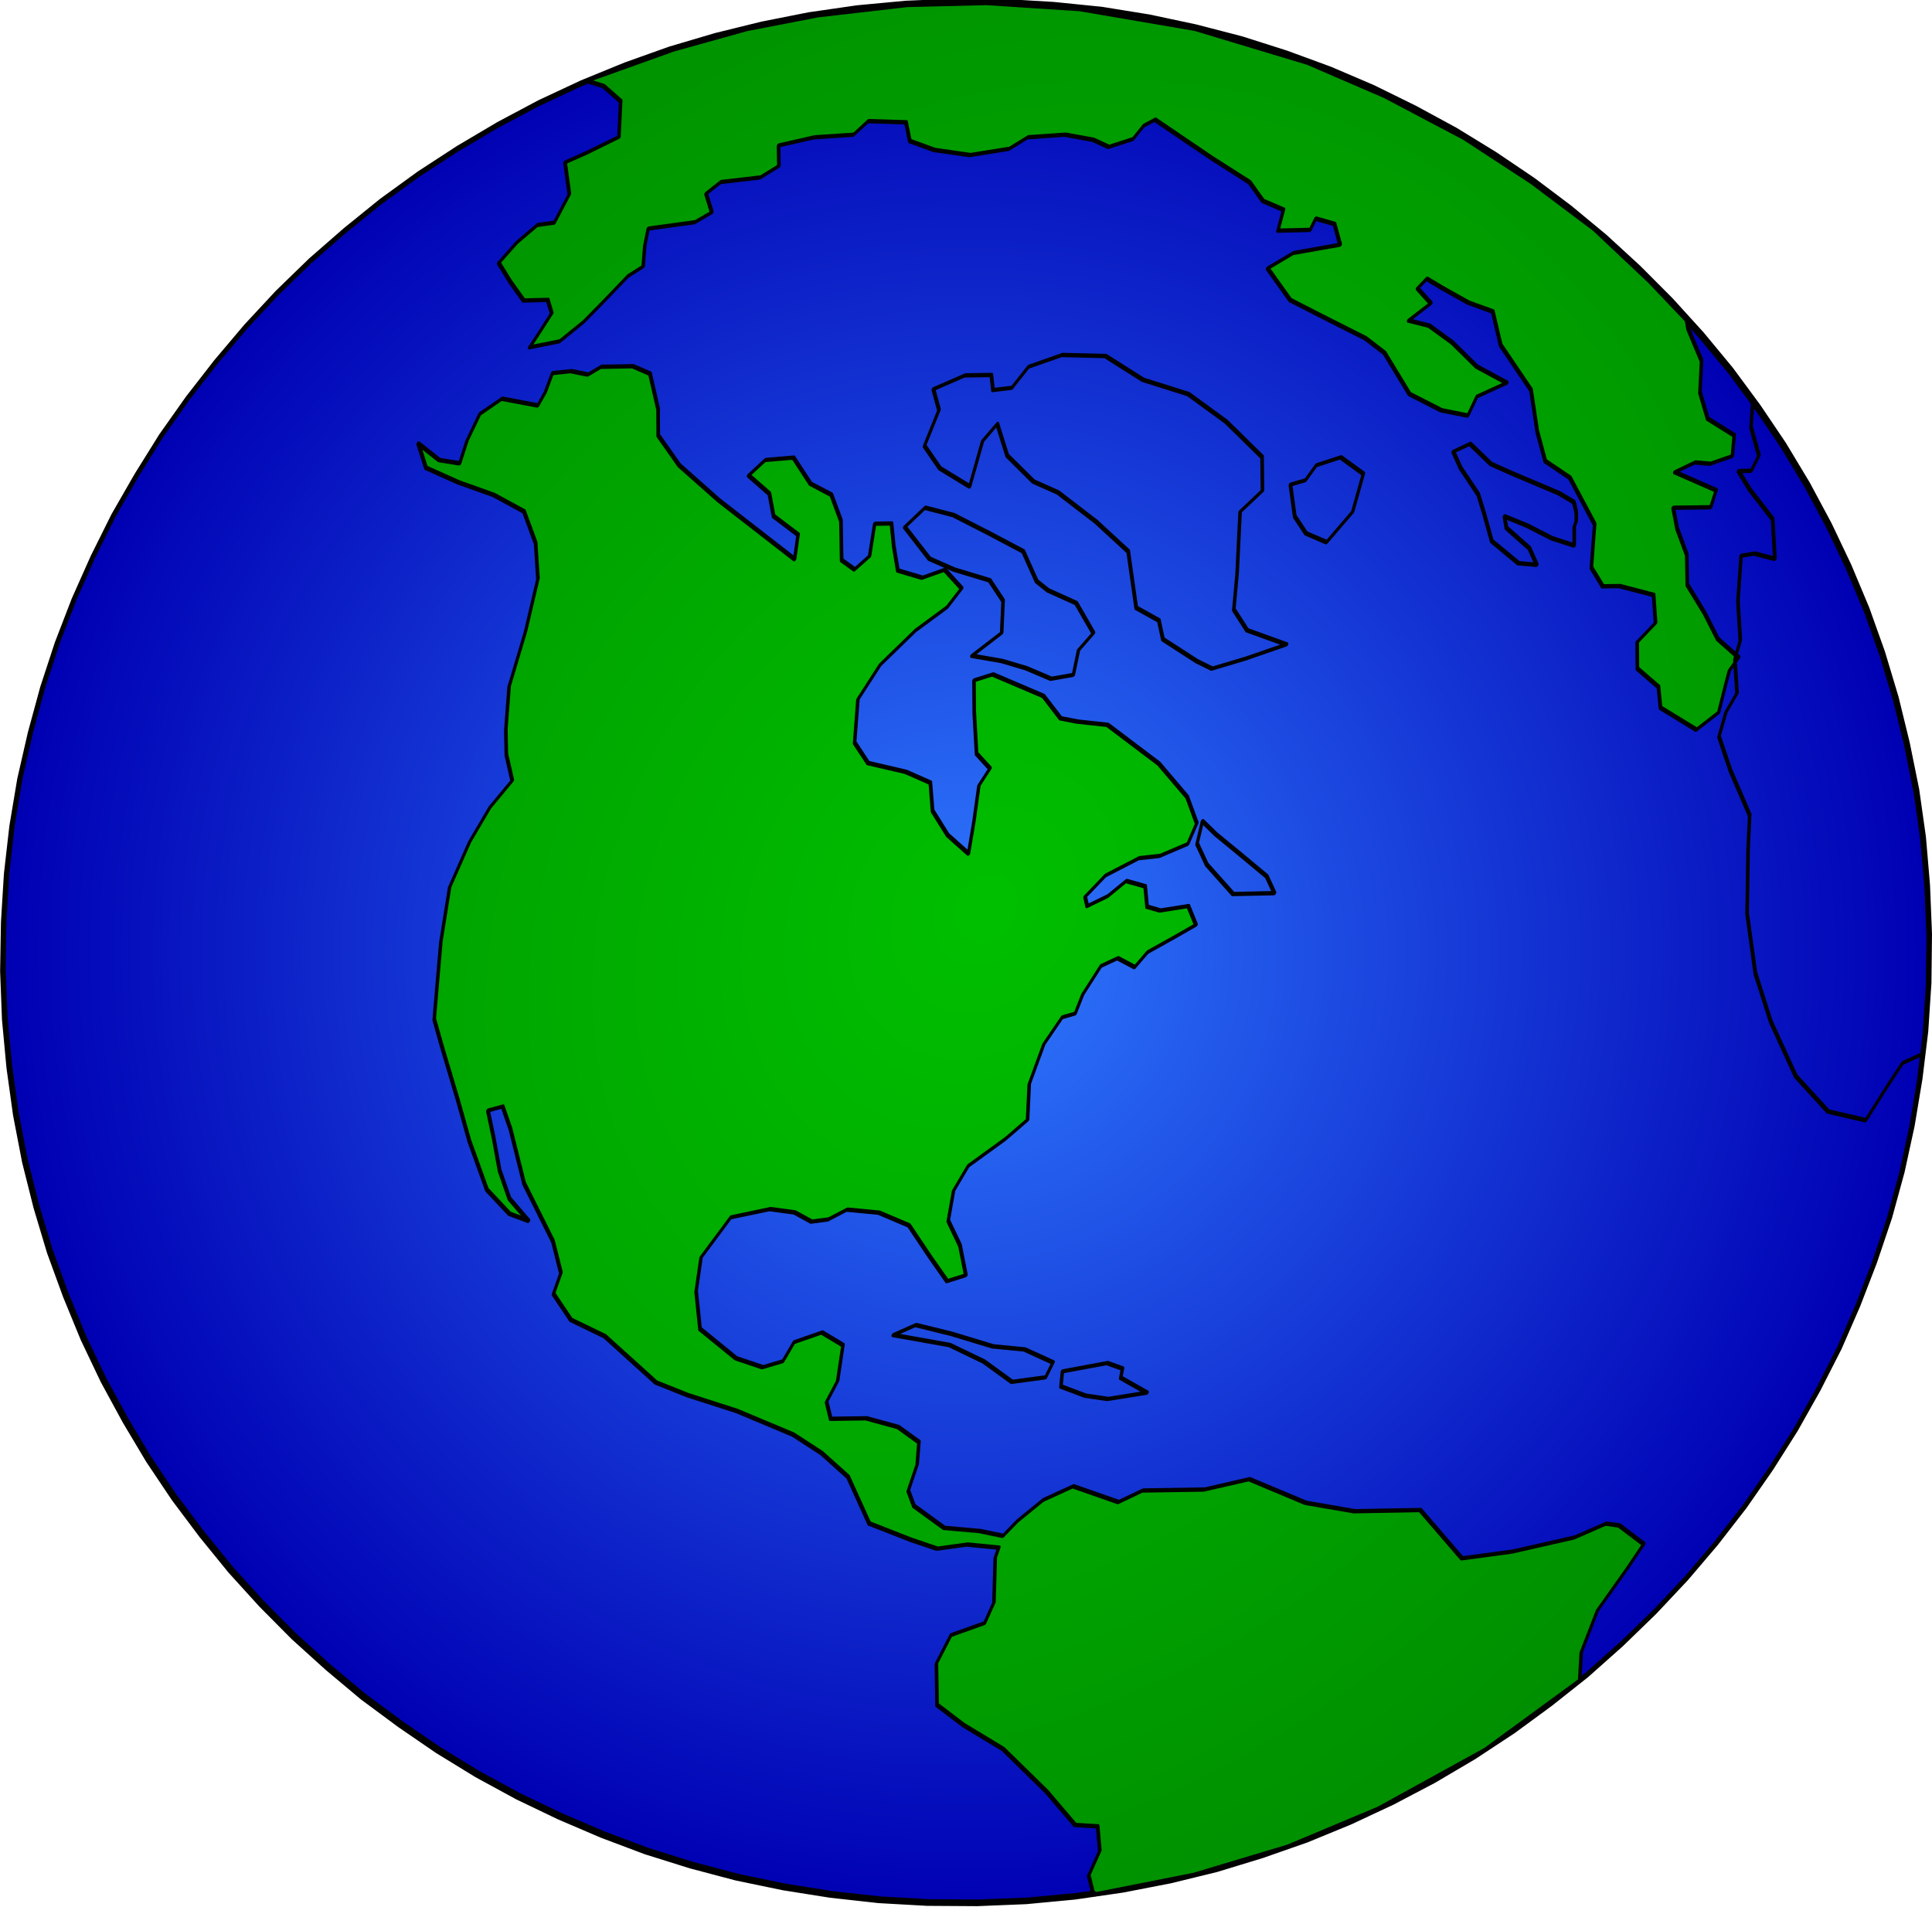 <svg xmlns="http://www.w3.org/2000/svg" xmlns:xlink="http://www.w3.org/1999/xlink" viewBox="0 0 262.18 258.78" version="1.0"><defs><radialGradient id="c" fx="205.18" fy="298.38" xlink:href="#a" gradientUnits="userSpaceOnUse" cy="297.11" cx="202.06" gradientTransform="scale(.894 1.119)" r="188.62"/><radialGradient id="b" gradientUnits="userSpaceOnUse" cy="270.09" cx="221.61" gradientTransform="scale(.807 1.24)" r="112.34"><stop offset="0" stop-color="#2f7aff"/><stop offset="1" stop-color="#0000b3"/></radialGradient><linearGradient id="a"><stop offset="0" stop-color="#00bf00"/><stop offset="1" stop-color="#007500"/></linearGradient></defs><path transform="matrix(.76 -1.22 .793 .494 -270.28 181.96)" stroke-linejoin="round" stroke="#000" stroke-linecap="round" stroke-width=".688" fill="url(#b)" d="M103.19 409.29l-2.46-6.16-2.205-6.2-1.981-6.36-1.758-6.4-1.566-6.55-1.31-6.55-1.119-6.64-.863-6.65-.671-6.7-.48-6.69-.255-6.7-.032-6.74.192-6.65.351-6.69.607-6.6.767-6.55.991-6.45 1.183-6.41 1.406-6.3 1.566-6.21 1.79-6.11 1.981-5.91 2.146-5.82 2.36-5.67 2.56-5.47 2.71-5.33 2.91-5.08 3.1-4.94 3.29-4.69 3.46-4.44 3.64-4.26 3.8-3.96 3.97-3.66 3.99-3.32 4.09-2.99 4.16-2.64 4.22-2.24 4.25-1.96 4.28-1.61 4.31-1.27 4.35-.93 4.35-.64 4.37-.24h4.35l4.35.39 4.31.69 4.32.97 4.25 1.27 4.25 1.62 4.15 1.95 4.13 2.2 4.06 2.54 3.96 2.84 3.9 3.12 3.8 3.38 3.71 3.71 3.61 4.01 3.48 4.25 3.36 4.59 3.23 4.84 3.1 5.09 2.97 5.42 2.78 5.62 2.65 5.96 2.43 6.11 2.21 6.26 2.01 6.3 1.76 6.46 1.53 6.5 1.34 6.59 1.09 6.6.9 6.65.67 6.69.44 6.75.26 6.69.03 6.7-.16 6.7-.38 6.64-.58 6.6-.8 6.55-.99 6.5-1.18 6.4-1.37 6.31-1.6 6.2-1.76 6.06-1.98 5.97-2.17 5.81-2.34 5.62-2.55 5.53-2.72 5.27-2.94 5.14-3.1 4.88-3.26 4.74-3.45 4.45-3.65 4.2-3.83 4.01-3.93 3.67-4.03 3.32-4.09 2.93-4.15 2.64-4.19 2.3-4.25 1.95-4.32 1.57-4.31 1.27-4.32.98-4.37.58-4.35.3-4.35-.05-4.34-.34-4.35-.69-4.28-.98-4.29-1.32-4.21-1.61-4.19-1.9-4.09-2.25-4.06-2.5-4-2.83-3.9-3.13-3.8-3.42-3.71-3.71-3.58-3.96-3.48-4.3-3.39-4.55-3.22-4.84-3.1-5.13-2.95-5.37-2.81-5.67-2.62-5.92"/><g transform="translate(-130.84 -298.94) scale(1.42)" fill="url(#c)" fill-rule="evenodd" stroke-linejoin="round" stroke="#000" stroke-width=".445" stroke-linecap="round"><path transform="matrix(.536 -.859 .558 .348 -98.209 338.69)" d="M132.82 384.61l-.99.34-3.65 3.28-2.11.44-2.65-3.23-3 .39-3.29 3.28-.29 4.79.06 6.74-1.24 8.65-1.25 6.06 1.02 2.89-1.85 2.15-2.53.53-1.15 1.81-.03.44 6.43 10.56 6.96 9.43 7.58 8.26 10.06 8.65 10.3 6.36 2.33-1.96 4.15-1.22 4.83.44 2.81.15.26-4.45-.51-1.76-2.69-2.84-4.22-6.55-3.07-5.71 1.79-8.85-3.38-8.02-1.76-6.64-.93-8.8-3.07-4.74-3.16-7.53-2.14-2.1-.99-6.79-2.59-2.64-2.97-1.56-1.92-.64-.77-3.23-1.53-4.64.25-5.42.93-1.86 2.56-.93 1.88-1.51.16-3.72-.89-4.59-1.82-4.35 1.15-1.81 2.23-.25 3.14-2.1-.04-3.56-2.17-2.69-2.08.09-1.5-2.05-.61-3.96.55-6.69 2.81-3.37 2.97-2.01 4.7.59 2.62 4.2.96 3.28.1 2.78 1.02 1.91 1.72 1.56 1.35 4.16.48 4.69-1.47 5.03-1.09 3.96 1.41 1.86 2.1-3.03 1.38-3.33 2.68-1.66 2.72-.1 4 2.5 2.65 1.27 2.94-2.54 3.93-1.27 3.07.19.96 1.32 1.88-.54 3.2.05 1.47 1.47.13 2.78 1.85.44 2.65 2.25 1.95 1.61 1.12-2.39-1.76-3.13-.35-1.9 1.54-1.81-.52-2.74-2.14-1.12-1.82-1.76.64-.98 2.72.88 3.06 2.79 1.22 2.39 2.36 2.54 2.11-.49 1.63-3.22 1.25-6.06.54-9.29-1.24-3.96-.58-2.34.93-3.82-.8-7.91-1.41-1.86-2.55 2.49-3.2 3.47-.51 2.79-1.92-.05-3.13 2.15-2.85 1.81.45-4.01 1.18-3.71 2.15-2.45-.36-3.86-1.18-5.33.96-3.22 3.64-2.93 3.87.09 4.51 1.71 3.45 2.11 2.24.34.64-3.52-1.76-2.15-.64-3.57 1.76-2.39 1.69-2.01-.86-2.05-2.85 1.86-1.82-.83.1-2.3 3.13-3.13 1.6-3.18-.16-3.42 1.24-4.1-1.59-3.28-2.08-.88-.42 3.96-1.59 2.25-.26 4.45-2.14 1.46.93-13.88.83-7.57 1.34-4.89L207 255l2.43-3.72-.26-2.68-1.63-3.87-1.28-1.02-.57-2.35-1.09-2.15-1.88.59-1.44.1-1.25-4.94-2.33-1.56-2.78.48-2.18.84-.76-2.79.28-3.86-1.56 2.83.45 5.09.76 5.37.19 4.99-1.95 3.86-2.74 3.03-4.86 2.54-5.21 2.2-3.64 2.93-1.95 1.96-1.79 2.73-3.26-.68-3.78.15-4.63 1.02-4.83 3.13-6.52 5.13-1.85 3.13-3.42 5.96-2.72 4.6-3.03 5.91-.8 4.64.38 2.89.83-4.06 1.76-3.37 2.27-3.18 1.95-2.88 1.06 1.51-1.41 2.69-3.68 5.87-3.19 8.01-2.14 3.42-2.05.69-1.21 4.15.38 5.43-1.15 9.87.57 4.89 1.19 7.28.92 8.75-.06 4.93-.58 5.09-2.68 6.2.77 6.36.6 3.95 1.83 3.38 1.34 4.15"/><path transform="matrix(.536 -.859 .558 .348 -98.209 338.69)" d="M144.58 355.24l1.92 2 1.08 5.08 1.06 6.06 1.34 4.16.38 4.5-1.56.24-2.05-3.81.23-5.04-.39-5.47-2.01-7.72M150.11 378.89l-1.28.98.48 3.71.86 3.03 2.46 4.35-.12-4.39.83-.49-.32-2.3-2.91-4.89M201.18 353.82l-.38 2.64-.39 4.59-.44 4.94-.96 2.25-2.14-5.04 1.05-5.52 1.18-2.78 2.08-1.08M204.63 320.34l-.64-3.57-1.08-4.1 3.32 1.91 2.65-2.3.96-3.23-.92-5.23-.36-3.86 1.31-5.47 2.56 1.02.83 4.06.32 5.82.26 5.57-1.73 3.96-.16 2.1.39 4.45-1.54 4.44-2.11-.53-2.24 1.27-1.43-2.45-.39-3.86M213.77 334.96l-.06 5.86.16 2.44 2.49 3.38 3.17 3.95-.83-5.96.99-3.22 3.03-2.35 5.12-4.4 2.81 1.13 2.68-2.64 1.03-7.14.32-6.79-1.12-6.7.03-6.45-2.08-5.42-2.62-3.23-2.52-.44-1.12-2.15 1.12-1.37-1.35-3.22-2.68-2.84-1.38 2.3-3.61.98-1.02 3.61.03 5.09 4.28-1.91 2.11.49-2.04 3.66-.77 5.23.35 3.86-.44 6.94-.77 6.26-4.12 5.33.12 3.76-1.31 1.96M232.53 338.77l-2.33 2.98-.8 2.69.32 3.22 3.74.88 3.58-1.61.19-4.06-1.85-2.39-1.76-.2-1.09-1.51"/><path transform="matrix(.536 -.859 .558 .348 -98.209 338.69)" d="M264.88 375.81l-1.89 4.11-2.62 2.25-1.72 2.98v4.54l-1.76 1.37-1.73-2.15-.64-1.95-1.79-1.76.61 6.5-1.63.63-1.92-4.59-1.47 2.1-1.6 3.18-2.39 2.39-1.38 4.25-1.44 3.67-.44 4.01-1.5-.15-1.25.59-2.65 1.32-2.5-1.42-.03-6.11 1.57-1.86.41-4 2.11-2.06 2.46.78 2.14-2.39-.99-4.89-.86-2.05.93-2.83 3.64-2.94 2.49-6.64.1-4.31 1.98-3.27 3.01-3.96 2.07-7.18 2.3-3.57-.51-3.72-.13-4.34-.03-2.6-1.24-.39-.52 2.79-2.49-1.42.61 2.93-.19 4.11-.71 4.89.2 4.98-2.59-2.64-1.98.35-.9-3.67-.29-5.18 2.05-6.26.22-3.47-.41-6.99-.29-5.22 1.41-5.23 2.52 2 3 5.13 1.38-2.3-.51-2.73-1.18.19-1.67-3.91 1.95-.93-.32-3.22.83-3.08.04-6.5.25-9.97-1.05-.93-1.6-.29-1.85-2.4-.2-2.44-.99-3.86-2.07-4.4-1.86-1.42-2.46-4.35-1.37-4.79-.51-3.71 1.31-1.91-1.79-4.74-1.83-.78-2.17-4.64-2.43-3.77-1.63 1.62-1.85-1.42-2.33-4.5-1.67-.93-1.21 2.15-1.63-1.32-2.85-5.27-1.53.88-1.76 1.41-1.5-1.12-3.45-1.12-2.46-.84-2.75-1.46-1.98-3.23 1.28.05 2.55.05.87-1.52-1.25-2.93.83-3.08.93-2.88 2.59.68 2.39 1.18 1.03 1.9 3.03-.34 2.33-2.98 1.92 2 2.81 2.69 2.95-2.54.35-3.27-.42-2.5 6.87 8.36 5.31 7.48 4.66 7.72 5.28 10.21 4.12 9.63 4.16 11.93L264.3 292l2.91 16.51 1.18 12.03.61 13-.16 11.63-.64 11.39-1.41 10.8-1.27 7.57-.64.88"/><path transform="matrix(.536 -.859 .558 .348 -98.209 338.69)" d="M244.77 357.78l-1.47-1.47-.95 2.2-1.22 4.16-1.21 2.15-1.86 3.13-.44 4.98.79 2.39.96-2.19.48-4.4.83-1.13.39 3.52.22 4.01.54 3.32 1.51-1.46.19-.05.19-.05.19-.1.16-.15.32-.29.29-.34.25-.39.2-.3.09-.19.07-.1-.04-2.54-.76-7.33-.29-3.28.57-4.1M262.19 389.45l-2.07 1.71-1.86 3.13-1.6.24-.67-1.56-.92 2.83-1.22 5.09-3.07 3.32-.6-2.93-.84-1.47-3.77 3.08-3.03 3.32-1.79.79-2.62 2.88-2.08.1-2.3 1.02-2.14 4.01-2.62 5.82-2.66 2.29-5.33 4.94-4.38 5.62-3.13 5.67-3.1 7.23-1.22 6.7 1.18 5.33 3.87.04 2.56.1 1.76 1.81 5.11-4.06 4.54-4.25 4.5-4.74 5.09-6.11 5.62-8.01 4.51-7.58 3.77-7.28 3.48-7.92 2.91-7.48 2.62-8.21 1.5-5.47"/></g></svg>